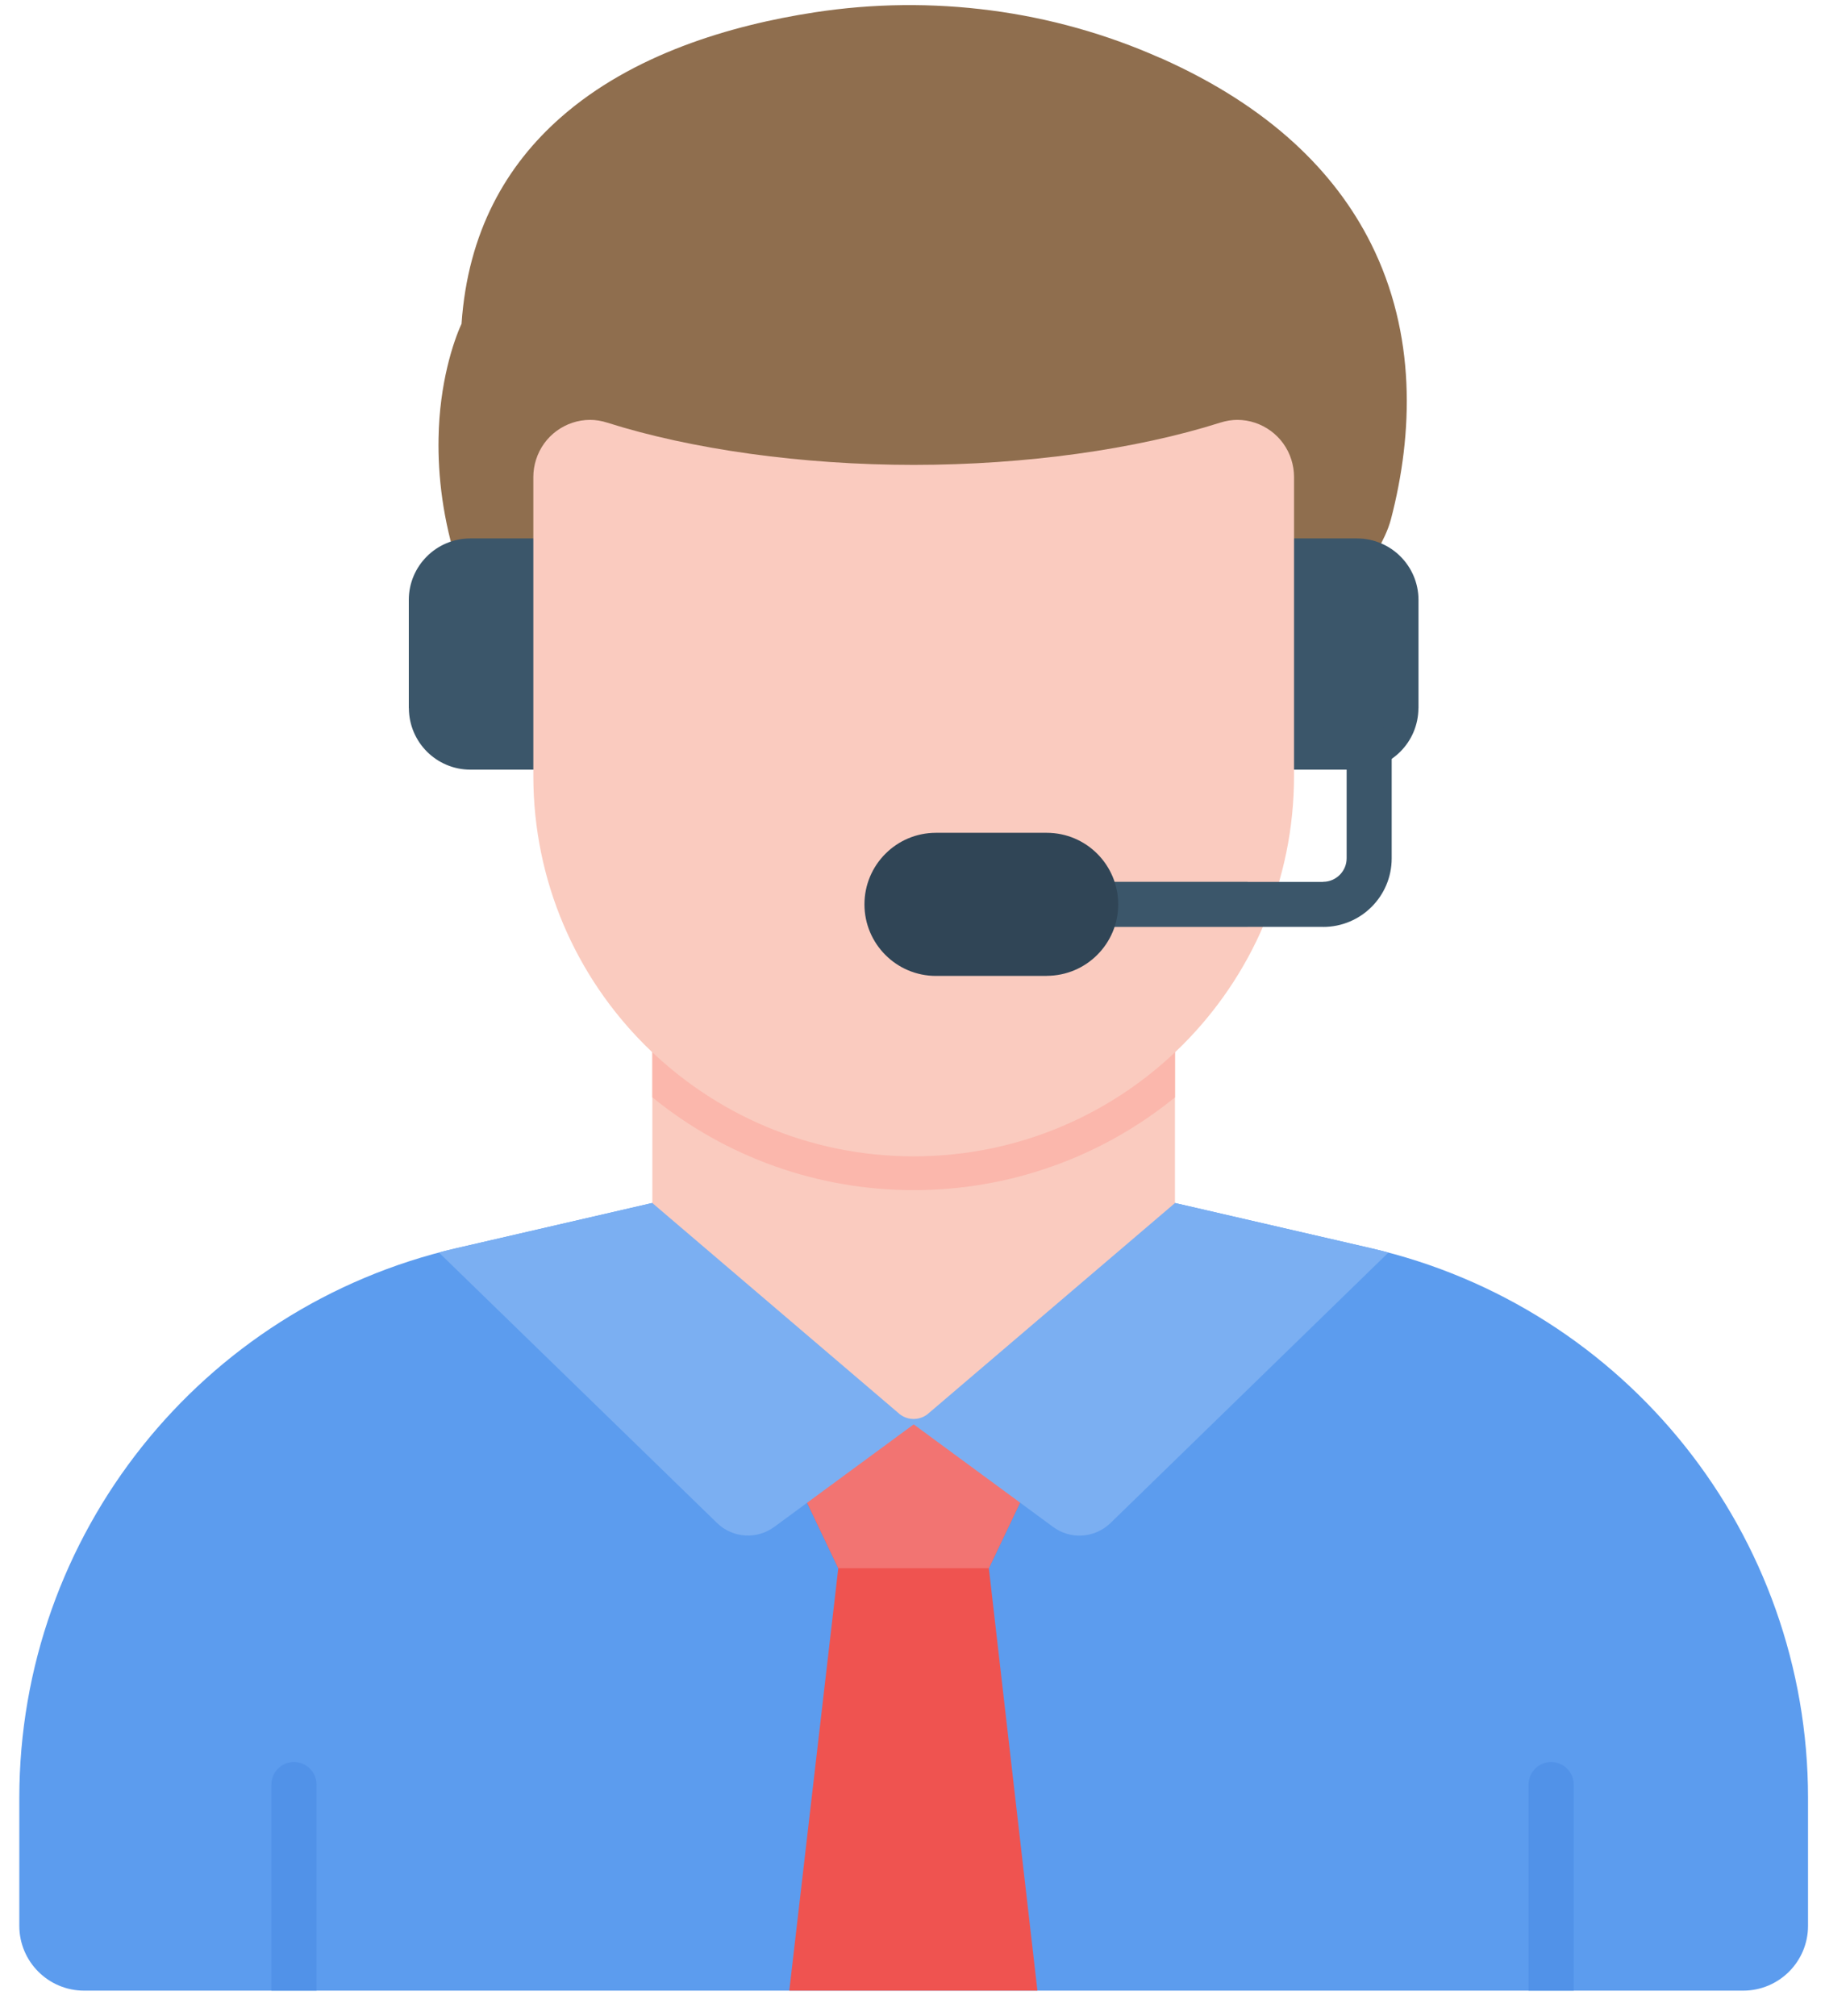 <svg width="67" height="74" viewBox="0 0 67 74" fill="none" xmlns="http://www.w3.org/2000/svg">
<path d="M16.832 20.848C16.974 21.282 17.439 21.52 17.875 21.38C18.222 21.267 30.613 20.944 35.446 20.597C39.478 20.933 48.855 21.248 49.189 21.369C49.617 21.525 50.091 21.304 50.246 20.875C50.317 20.681 50.434 20.462 50.552 20.239C50.749 19.866 50.952 19.487 51.066 19.053C51.889 15.897 51.996 12.261 50.329 8.935C49.017 6.318 46.623 3.921 42.64 2.144C42.626 2.138 42.613 2.131 42.599 2.124V2.126L42.596 2.124L42.594 2.128C40.609 1.245 38.517 0.663 36.388 0.383C34.237 0.1 32.05 0.123 29.901 0.454C26.826 0.926 23.216 1.989 20.576 4.319C18.595 6.065 17.176 8.499 16.944 11.885C16.645 12.53 16.132 14.065 16.1 16.087C16.075 17.454 16.252 19.075 16.832 20.848Z" fill="#8F6E4E"/>
<path d="M20.408 28.249H17.267C16.646 28.249 16.084 27.996 15.674 27.588C15.266 27.179 15.013 26.616 15.011 25.992H15.008V22.02C15.008 21.396 15.261 20.833 15.669 20.425C16.077 20.016 16.642 19.763 17.265 19.763H20.406C20.863 19.763 21.235 20.134 21.235 20.592V27.421C21.236 27.879 20.865 28.249 20.408 28.249Z" fill="#3B566A"/>
<path d="M49.819 28.249H46.678C46.221 28.249 45.85 27.878 45.85 27.421V20.592C45.85 20.134 46.221 19.763 46.678 19.763H49.819C50.442 19.763 51.007 20.016 51.415 20.425C51.823 20.833 52.076 21.398 52.076 22.02V25.992H52.073C52.071 26.616 51.818 27.179 51.41 27.588C51.002 27.997 50.438 28.249 49.819 28.249Z" fill="#3B566A"/>
<path d="M25.304 44.174C25.113 44.017 24.853 43.947 24.593 44.005L16.766 45.811C12.066 46.895 8.052 49.529 5.213 53.097C2.374 56.666 0.709 61.169 0.709 65.99V70.685C0.709 71.342 0.976 71.937 1.406 72.367C1.836 72.797 2.431 73.064 3.088 73.064H63.998C64.654 73.064 65.25 72.797 65.68 72.367C66.11 71.937 66.377 71.342 66.377 70.685V65.99C66.377 61.169 64.712 56.666 61.873 53.097C59.033 49.529 55.02 46.895 50.32 45.812L42.492 44.007C42.371 43.98 42.251 43.98 42.136 44.004L42.12 44.007L42.113 44.009L42.103 44.012L42.094 44.014L42.084 44.017L42.074 44.021L42.066 44.022L42.052 44.028L42.047 44.029L42.032 44.034L42.029 44.036L42.012 44.043H42.01L41.993 44.049L41.991 44.051L41.974 44.058H41.973L41.958 44.065L41.954 44.066L41.939 44.073L41.937 44.075L41.922 44.081L41.917 44.085L41.904 44.092L41.9 44.093L41.889 44.1L41.887 44.102L41.873 44.11L41.872 44.112C41.851 44.124 41.833 44.137 41.814 44.151L33.543 50.229L25.304 44.174Z" fill="#5C9CEE"/>
<path d="M28.977 73.064H38.086L36.303 57.559L37.879 54.249C38.073 53.836 37.897 53.343 37.484 53.149C32.065 50.593 34.447 50.839 29.592 53.151C29.179 53.346 29.004 53.841 29.201 54.254L30.775 57.562L28.977 73.064Z" fill="#EF5350"/>
<path d="M36.304 57.56V57.557L37.88 54.247C38.074 53.834 37.899 53.341 37.485 53.147C32.067 50.591 34.449 50.838 29.594 53.149C29.18 53.345 29.005 53.839 29.202 54.252L30.776 57.56H36.304Z" fill="#F27472"/>
<path d="M56.117 73.064H57.774V65.501C57.774 65.044 57.403 64.673 56.946 64.673C56.488 64.673 56.117 65.044 56.117 65.501V73.064Z" fill="#5192E8"/>
<path d="M9.963 73.064H11.62V65.501C11.62 65.044 11.248 64.673 10.791 64.673C10.334 64.673 9.963 65.044 9.963 65.501V73.064Z" fill="#5192E8"/>
<path d="M50.972 45.974C50.756 45.917 50.54 45.863 50.321 45.812L42.493 44.007C42.372 43.98 42.252 43.98 42.137 44.004L42.12 44.007L42.114 44.009L42.103 44.012L42.095 44.014L42.085 44.017L42.075 44.02L42.066 44.022L42.053 44.027L42.048 44.029L42.033 44.034L42.029 44.036L42.012 44.042H42.011L41.994 44.049L41.992 44.051L41.975 44.058H41.974L41.96 44.064L33.07 50.578C33.031 50.605 32.994 50.635 32.96 50.671C32.899 50.731 32.85 50.799 32.812 50.873L32.81 50.876L32.803 50.89L32.8 50.897L32.795 50.907L32.79 50.919L32.788 50.922C32.744 51.02 32.722 51.124 32.719 51.229V51.246V51.248V51.263V51.264V51.281C32.722 51.386 32.746 51.489 32.788 51.588L32.79 51.592L32.795 51.603L32.8 51.614L32.803 51.62L32.81 51.634L32.812 51.637C32.85 51.71 32.899 51.779 32.96 51.84C32.994 51.873 33.031 51.906 33.07 51.932L36.395 54.377L38.608 56.005C38.618 56.013 38.628 56.022 38.638 56.029L38.64 56.027L38.655 56.039C38.974 56.276 39.352 56.383 39.723 56.361C40.103 56.339 40.475 56.184 40.766 55.904L50.972 45.974Z" fill="#7BAFF2"/>
<path d="M25.122 44.059C24.962 43.987 24.778 43.963 24.594 44.005L16.766 45.811C16.547 45.861 16.329 45.915 16.113 45.972L26.325 55.901C26.615 56.182 26.986 56.336 27.367 56.358C27.737 56.38 28.116 56.273 28.435 56.035L28.45 56.024L28.452 56.025C28.462 56.017 28.472 56.01 28.482 56.002L30.696 54.374L34.021 51.929C34.059 51.902 34.097 51.872 34.13 51.837C34.191 51.776 34.24 51.708 34.279 51.634L34.281 51.631L34.287 51.617L34.291 51.611L34.296 51.6L34.301 51.589L34.302 51.585C34.346 51.487 34.368 51.383 34.372 51.278V51.261V51.26V51.244V51.243V51.226C34.368 51.121 34.345 51.018 34.302 50.919L34.301 50.915L34.296 50.904L34.291 50.894L34.287 50.887L34.281 50.873L34.279 50.87C34.24 50.797 34.191 50.728 34.13 50.667C34.097 50.634 34.059 50.602 34.021 50.575L25.122 44.059Z" fill="#7BAFF2"/>
<path d="M24.777 37.43C24.32 37.43 23.949 37.801 23.949 38.258V38.26V38.261V44.156L33.04 51.913C33.079 51.941 33.118 51.967 33.16 51.988L33.164 51.99L33.177 51.997L33.184 52L33.194 52.005L33.206 52.01L33.209 52.012C33.307 52.056 33.412 52.078 33.516 52.081H33.533H33.535H33.55H33.552H33.568C33.673 52.078 33.776 52.054 33.876 52.012L33.879 52.01L33.891 52.005L33.901 52L33.907 51.997L33.921 51.99L33.924 51.988C33.967 51.967 34.005 51.941 34.044 51.913L43.135 44.157V38.263V38.261V38.26C43.135 37.803 42.764 37.431 42.307 37.431C37.152 37.431 28.88 37.43 24.777 37.43Z" fill="#FACBBF"/>
<path d="M24.777 37.43C24.32 37.43 23.949 37.801 23.949 38.258V38.26V38.261V40.276C26.65 42.475 30.021 43.683 33.543 43.683C37.066 43.683 40.436 42.475 43.137 40.276V38.263V38.261V38.26C43.137 37.803 42.766 37.431 42.309 37.431C37.152 37.431 28.88 37.43 24.777 37.43Z" fill="#FBB7AC"/>
<path d="M47.507 17.5V28.478C47.507 32.335 45.943 35.825 43.417 38.352C40.89 40.88 37.4 42.442 33.543 42.442C29.687 42.442 26.197 40.878 23.669 38.352C21.142 35.825 19.58 32.335 19.58 28.478V17.5C19.58 17.285 19.616 17.071 19.681 16.865C19.82 16.433 20.088 16.069 20.435 15.816C20.786 15.559 21.213 15.411 21.663 15.411C21.864 15.411 22.077 15.443 22.296 15.514C23.826 16 25.619 16.39 27.558 16.658C29.451 16.919 31.483 17.063 33.547 17.063C35.608 17.063 37.641 16.919 39.534 16.658C41.471 16.39 43.264 16 44.792 15.514C45.011 15.445 45.222 15.411 45.425 15.411C45.875 15.411 46.302 15.559 46.653 15.816C46.999 16.069 47.269 16.433 47.407 16.865C47.471 17.071 47.507 17.285 47.507 17.5Z" fill="#FACBBF"/>
<path d="M51.094 27.35C51.094 26.893 50.723 26.521 50.266 26.521C49.809 26.521 49.438 26.893 49.438 27.35V31.503C49.438 31.741 49.341 31.955 49.184 32.112C49.029 32.267 48.813 32.365 48.575 32.365V32.369H45.804V32.365H40.225C39.768 32.365 39.397 32.736 39.397 33.194C39.397 33.651 39.768 34.022 40.225 34.022H45.804V34.019H48.575V34.022C49.27 34.022 49.9 33.74 50.355 33.285C50.811 32.829 51.092 32.2 51.092 31.505V27.35H51.094Z" fill="#3B566A"/>
<path d="M38.425 35.82H34.363C33.638 35.82 32.981 35.527 32.506 35.051C32.03 34.575 31.736 33.919 31.736 33.194C31.736 32.468 32.03 31.812 32.506 31.336C32.981 30.86 33.638 30.567 34.363 30.567H38.425C39.151 30.567 39.807 30.86 40.283 31.336C40.758 31.812 41.052 32.468 41.052 33.194V33.197C41.052 33.919 40.757 34.575 40.279 35.051C39.807 35.523 39.152 35.815 38.427 35.817V35.82H38.425Z" fill="#304556"/>
</svg>

